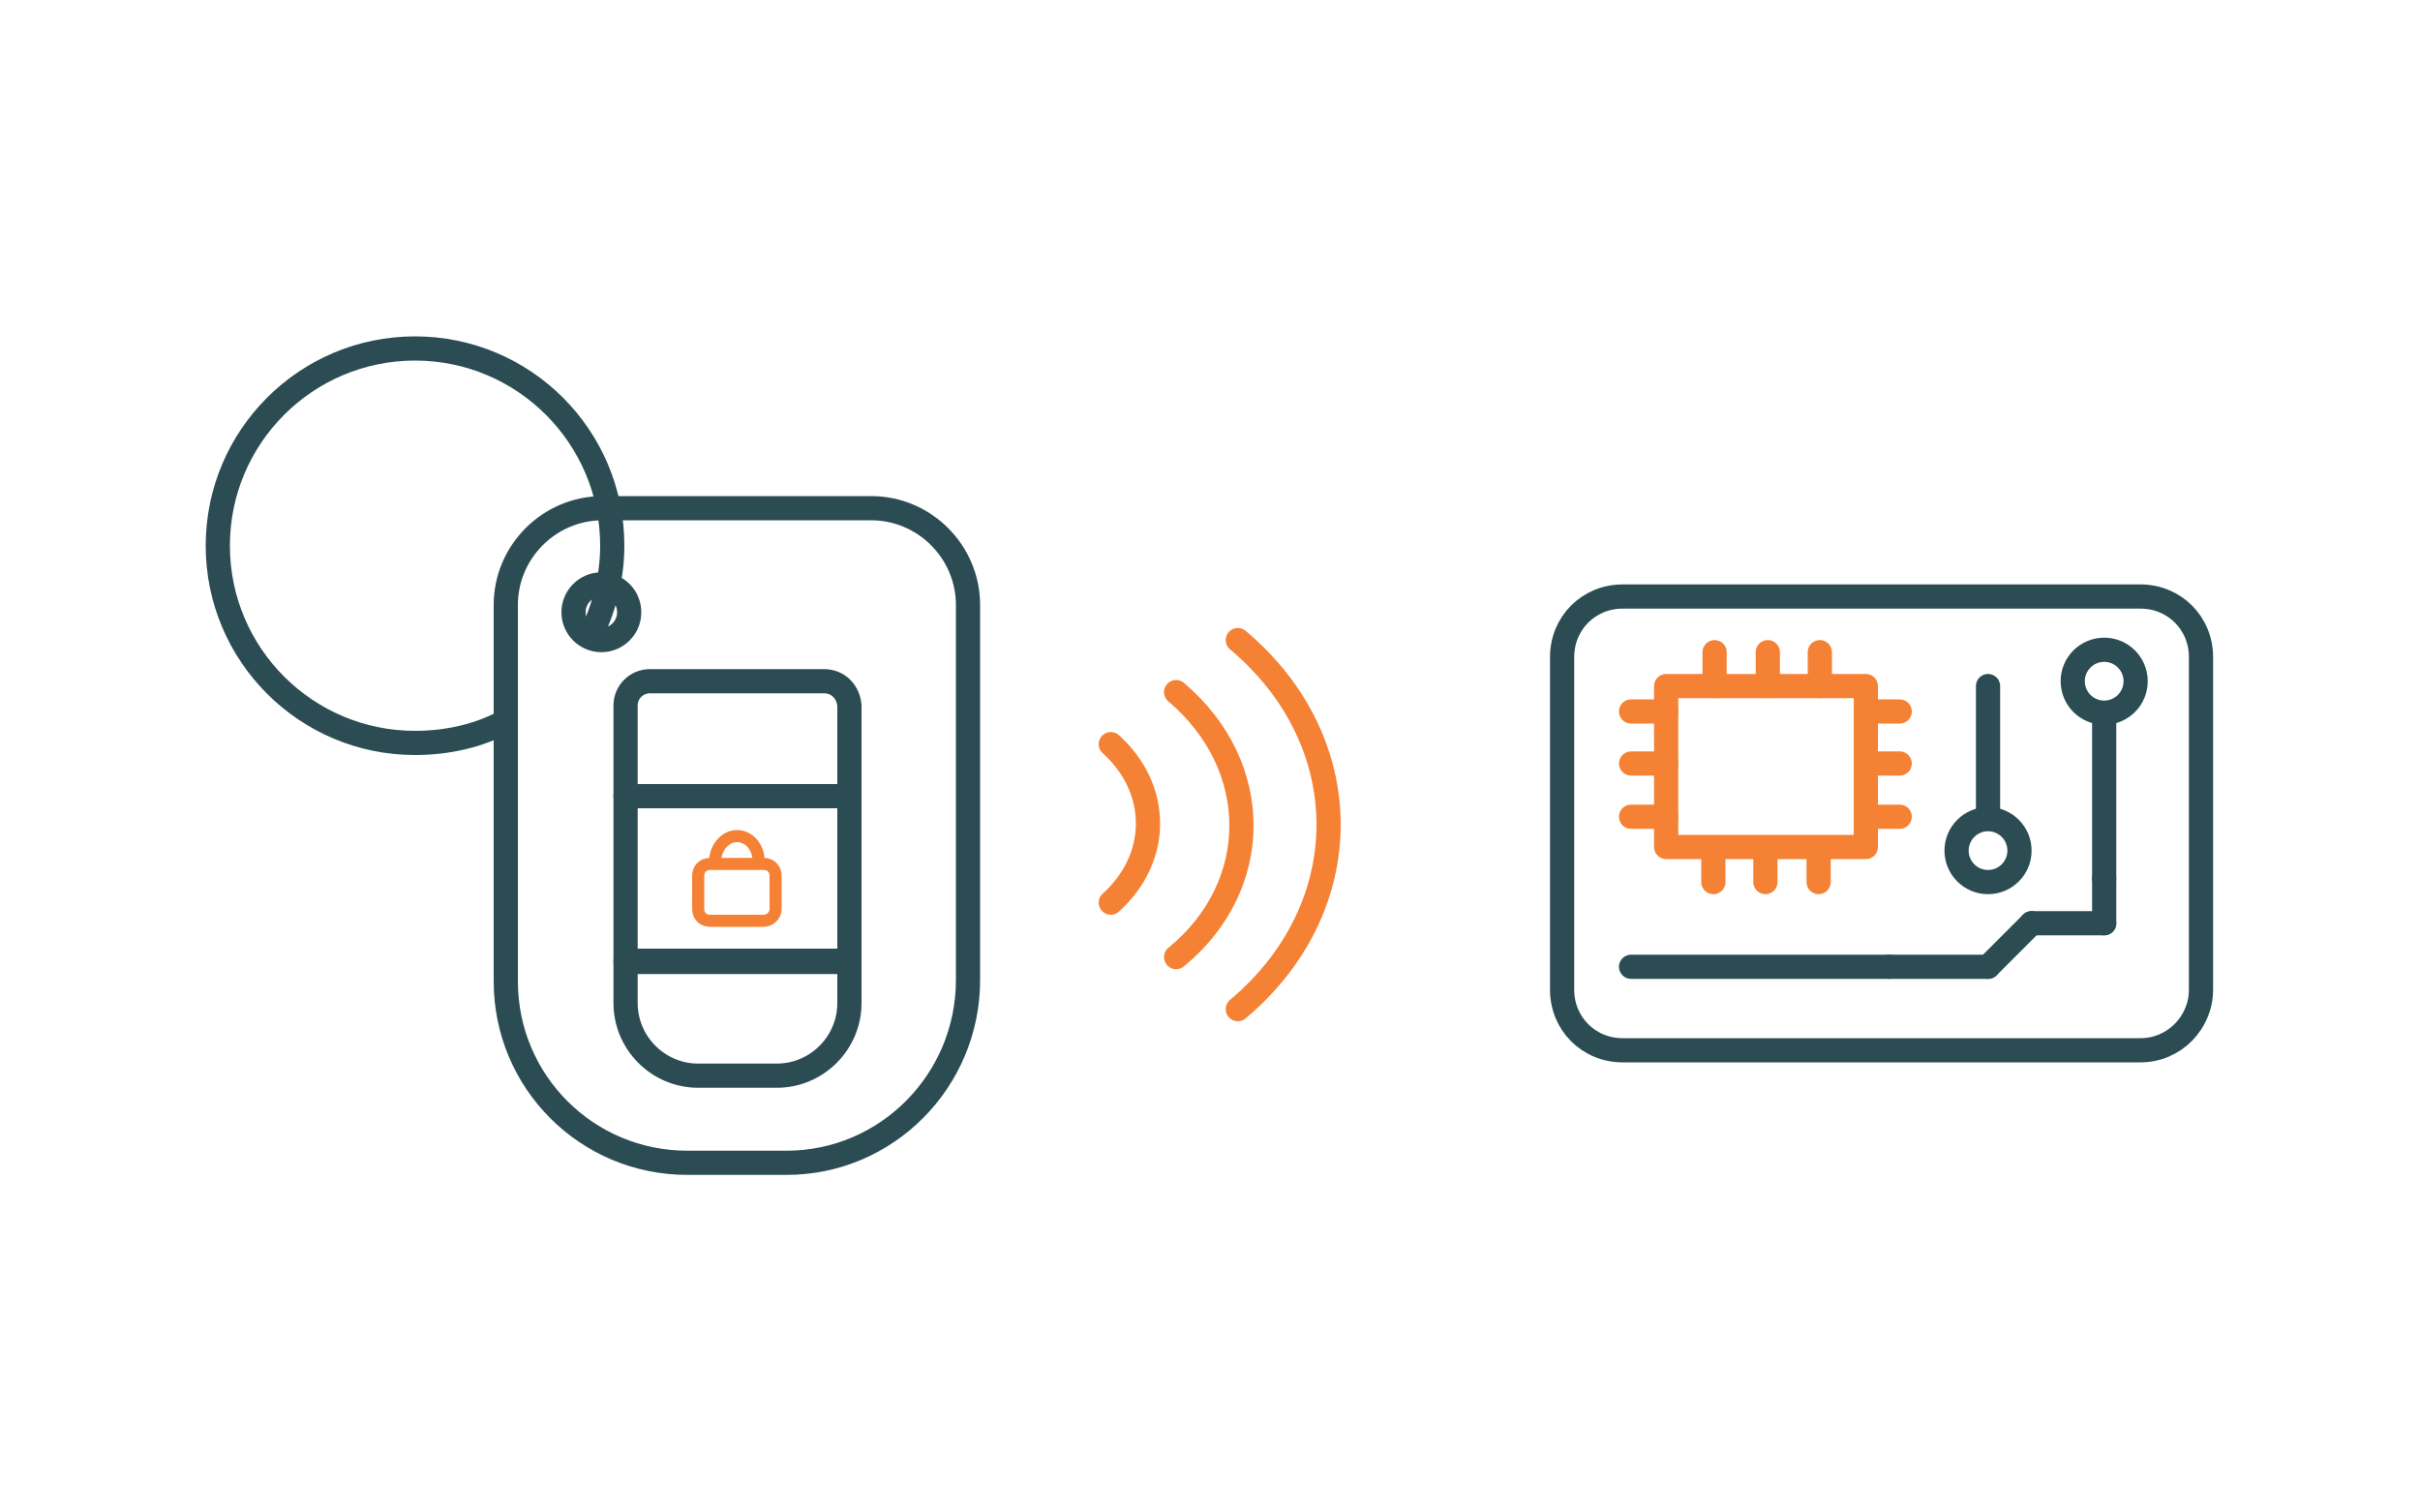 <?xml version="1.0" encoding="utf-8"?>
<!-- Generator: Adobe Illustrator 25.3.1, SVG Export Plug-In . SVG Version: 6.00 Build 0)  -->
<svg version="1.1" id="Layer_1" xmlns="http://www.w3.org/2000/svg" xmlns:xlink="http://www.w3.org/1999/xlink" x="0px" y="0px"
	 viewBox="0 0 200 125" style="enable-background:new 0 0 200 125;" xml:space="preserve">
<style type="text/css">
	.st0{fill:none;}
	.st1{fill:none;stroke:#2C4C54;stroke-width:2;stroke-linecap:round;stroke-linejoin:round;stroke-miterlimit:10;}
	.st2{fill:none;stroke:#F58134;stroke-linecap:round;stroke-linejoin:round;stroke-miterlimit:10;}
	.st3{fill:none;stroke:#F58134;stroke-width:2;stroke-linecap:round;stroke-linejoin:round;stroke-miterlimit:10;}
</style>
<rect class="st0" width="200" height="125"/>
<path class="st1" d="M65,96.1h-8.2c-8.3,0-15-6.7-15-15V50c0-4.4,3.6-8,8-8H72c4.4,0,8,3.6,8,8v31C80,89.3,73.3,96.1,65,96.1z"/>
<circle class="st1" cx="49.7" cy="50.6" r="2.3"/>
<path class="st1" d="M70.1,79.4H51.7v3.5c0,3.3,2.7,6,6,6h6.5c3.3,0,6-2.7,6-6V79.4z"/>
<rect x="51.7" y="65.8" class="st1" width="18.5" height="13.7"/>
<path class="st1" d="M68.1,56.3H53.7c-1.1,0-2,0.9-2,2v7.5h18.5v-7.5C70.1,57.2,69.3,56.3,68.1,56.3z"/>
<path class="st1" d="M41.8,59.6c-2.2,1.2-4.8,1.8-7.5,1.8c-9,0-16.3-7.3-16.3-16.3s7.3-16.3,16.3-16.3s16.3,7.3,16.3,16.3
	c0,2.7-0.7,5.2-1.8,7.5"/>
<path class="st2" d="M63.1,76.1h-4.4c-0.6,0-1-0.4-1-1v-2.7c0-0.6,0.4-1,1-1h4.4c0.6,0,1,0.4,1,1v2.7C64.1,75.7,63.6,76.1,63.1,76.1
	z"/>
<path class="st2" d="M59.1,71.2c0-1.1,0.8-2.1,1.8-2.1s1.8,0.9,1.8,2.1"/>
<path class="st3" d="M97.2,79.1c7.2-5.9,7.2-15.8,0-21.9"/>
<path class="st3" d="M91.8,61.5c4.1,3.7,4.1,9.4,0,13.1"/>
<path class="st3" d="M102.3,52.9c10,8.4,10,22.1,0,30.5"/>
<g>
	<path class="st1" d="M176.9,86.8h-42.8c-2.8,0-5-2.2-5-5V54.3c0-2.8,2.2-5,5-5h42.8c2.8,0,5,2.2,5,5v27.5
		C181.9,84.5,179.7,86.8,176.9,86.8z"/>
	<line class="st1" x1="173.9" y1="72.6" x2="173.9" y2="59.2"/>
	<circle class="st1" cx="173.9" cy="56.3" r="2.6"/>
	<g>
		<rect x="137.7" y="56.7" class="st3" width="16.5" height="13.3"/>
		<g>
			<line class="st3" x1="134.8" y1="58.8" x2="137.7" y2="58.8"/>
			<line class="st3" x1="134.8" y1="63.1" x2="137.7" y2="63.1"/>
			<line class="st3" x1="134.8" y1="67.5" x2="137.7" y2="67.5"/>
		</g>
		<g>
			<line class="st3" x1="154.2" y1="58.8" x2="157" y2="58.8"/>
			<line class="st3" x1="154.2" y1="63.1" x2="157" y2="63.1"/>
			<line class="st3" x1="154.2" y1="67.5" x2="157" y2="67.5"/>
		</g>
		<g>
			<line class="st3" x1="141.6" y1="72.9" x2="141.6" y2="70.1"/>
			<line class="st3" x1="145.9" y1="72.9" x2="145.9" y2="70.1"/>
			<line class="st3" x1="150.3" y1="72.9" x2="150.3" y2="70.1"/>
		</g>
		<g>
			<line class="st3" x1="141.7" y1="56.7" x2="141.7" y2="53.9"/>
			<line class="st3" x1="146.1" y1="56.7" x2="146.1" y2="53.9"/>
			<line class="st3" x1="150.4" y1="56.7" x2="150.4" y2="53.9"/>
		</g>
	</g>
	<line class="st1" x1="134.8" y1="79.9" x2="156.1" y2="79.9"/>
	<line class="st1" x1="164.3" y1="67.6" x2="164.3" y2="56.7"/>
	<circle class="st1" cx="164.3" cy="70.3" r="2.6"/>
	<line class="st1" x1="164.3" y1="79.9" x2="167.9" y2="76.3"/>
	<line class="st1" x1="156.1" y1="79.9" x2="164.3" y2="79.9"/>
	<line class="st1" x1="173.9" y1="72.6" x2="173.9" y2="76.3"/>
	<line class="st1" x1="167.9" y1="76.3" x2="173.9" y2="76.3"/>
</g>
</svg>
